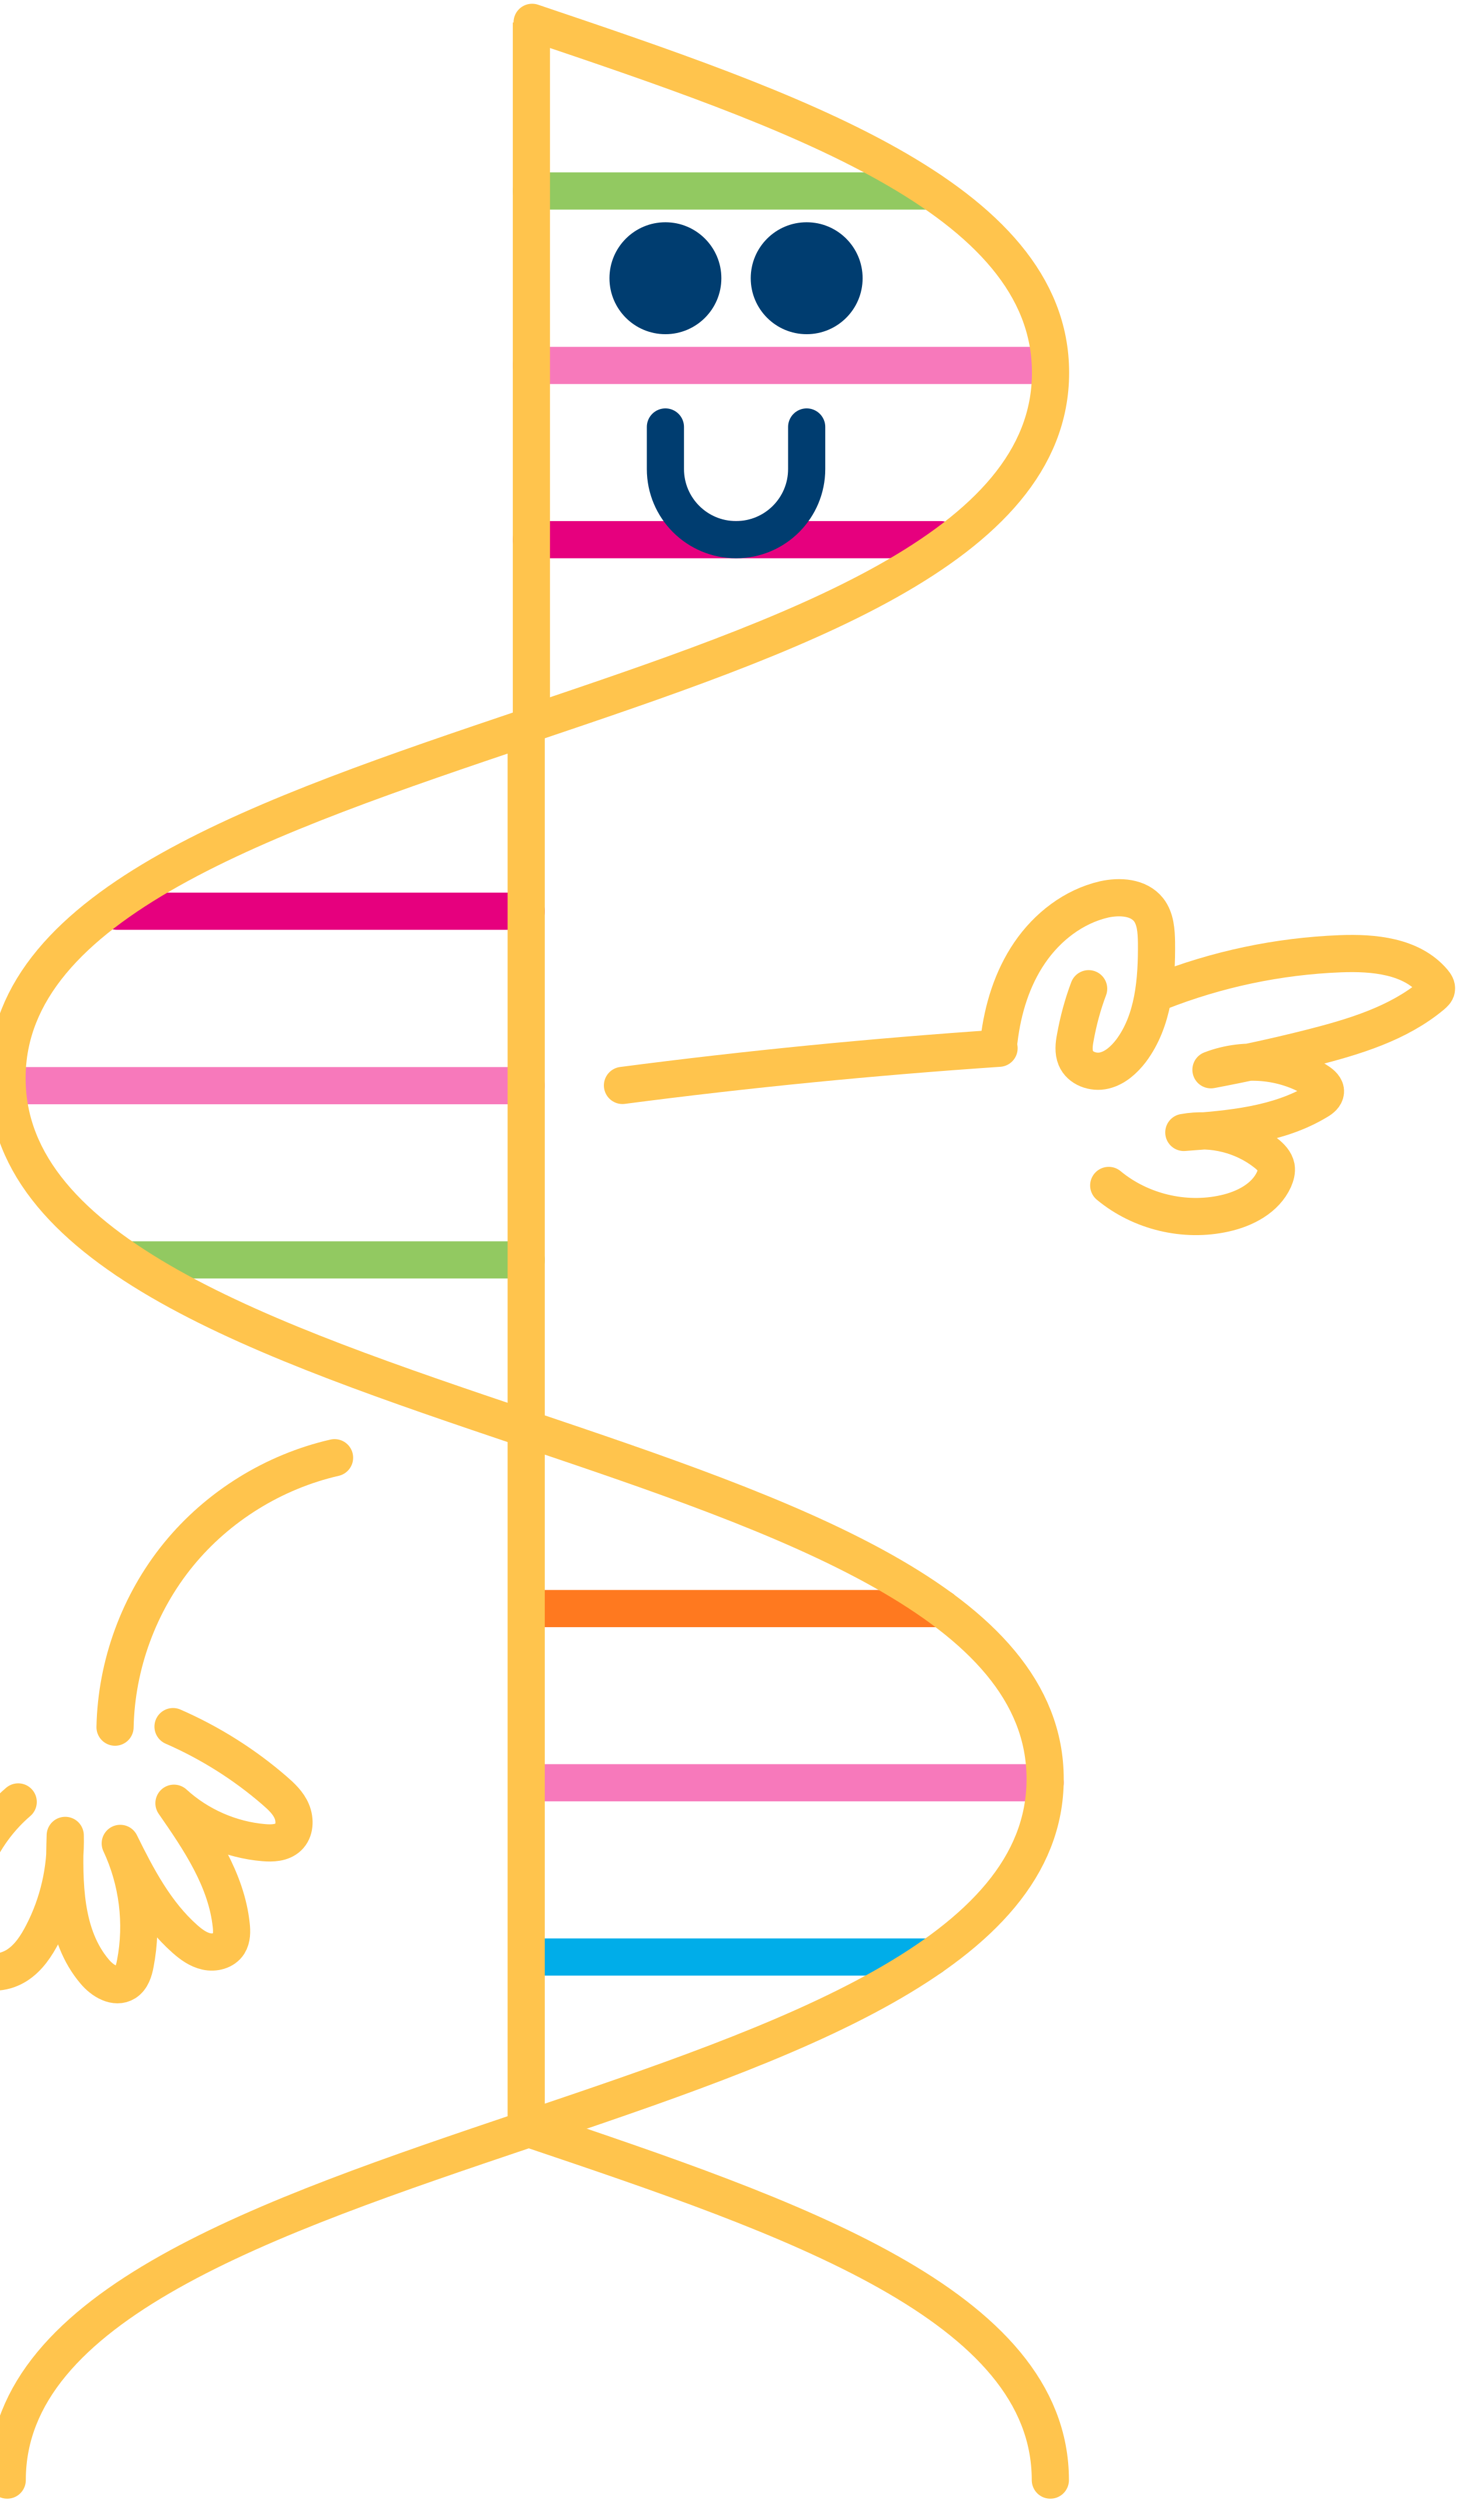<svg width="208" height="356" viewBox="0 0 208 356" fill="none" xmlns="http://www.w3.org/2000/svg">
<path d="M76.103 278.69H132.667" stroke="#00ADE9" stroke-width="5.296" stroke-linecap="round" stroke-linejoin="round"/>
<path d="M76.103 253.875H148.899" stroke="#F779BB" stroke-width="5.296" stroke-linecap="round" stroke-linejoin="round"/>
<path d="M76.103 229.067H134.149" stroke="#FF791F" stroke-width="5.296" stroke-linecap="round" stroke-linejoin="round"/>
<path d="M18.031 179.413H74.965" stroke="#92C961" stroke-width="5.296" stroke-linecap="round" stroke-linejoin="round"/>
<path d="M1.137 154.603H74.965" stroke="#F779BB" stroke-width="5.296" stroke-linecap="round" stroke-linejoin="round"/>
<path d="M16.654 129.762H74.965" stroke="#E6007E" stroke-width="5.296" stroke-linecap="round" stroke-linejoin="round"/>
<path d="M74.964 103.044V303.265" stroke="#FFC44D" stroke-width="5.296" stroke-linejoin="round"/>
<path d="M74.964 303.263C37.997 315.735 1.029 328.208 1.029 353.179" stroke="#FFC44D" stroke-width="5.296" stroke-linecap="round" stroke-linejoin="round"/>
<path d="M75.704 303.263C112.671 315.735 149.638 328.208 149.638 353.179" stroke="#FFC44D" stroke-width="5.296" stroke-linecap="round" stroke-linejoin="round"/>
<path d="M75.123 103.571C38.102 116.07 1.002 128.543 1.002 153.541C1.002 203.457 148.898 203.457 148.898 253.347C148.898 278.292 111.931 290.791 74.964 303.263" stroke="#FFC44D" stroke-width="5.296" stroke-linecap="round" stroke-linejoin="round"/>
<path d="M132.638 27.2H75.704" stroke="#92C961" stroke-width="5.296" stroke-linecap="round" stroke-linejoin="round"/>
<path d="M149.532 52.041H75.704" stroke="#F779BB" stroke-width="5.296" stroke-linecap="round" stroke-linejoin="round"/>
<path d="M134.015 76.851H75.704" stroke="#E6007E" stroke-width="5.296" stroke-linecap="round" stroke-linejoin="round"/>
<path d="M75.705 103.568V3.206" stroke="#FFC44D" stroke-width="5.296" stroke-linejoin="round"/>
<path d="M75.546 103.04C112.566 90.541 149.666 78.069 149.666 53.071C149.666 28.126 112.752 15.653 75.811 3.181" stroke="#FFC44D" stroke-width="5.296" stroke-linecap="round" stroke-linejoin="round"/>
<path d="M47.663 207.585C39.004 209.571 31.033 214.497 25.419 221.382C19.805 228.267 16.575 237.058 16.39 245.956" stroke="#FFC44D" stroke-width="5.296" stroke-linecap="round" stroke-linejoin="round"/>
<path d="M24.651 245.879C29.868 248.156 34.767 251.228 39.084 254.962C40.063 255.809 41.069 256.736 41.572 257.954C42.076 259.173 42.023 260.708 41.069 261.609C40.169 262.456 38.792 262.509 37.574 262.403C32.86 262.006 28.279 259.993 24.784 256.789C28.465 262.085 32.251 267.699 32.94 274.134C33.046 275.034 33.046 276.041 32.569 276.809C31.934 277.815 30.557 278.159 29.392 277.894C28.227 277.63 27.247 276.915 26.346 276.12C22.215 272.466 19.567 267.461 17.131 262.509C19.62 267.805 20.388 273.869 19.276 279.616C19.09 280.648 18.746 281.761 17.872 282.317C16.442 283.217 14.589 282.078 13.503 280.781C9.107 275.617 9.081 268.149 9.293 261.37C9.425 266.19 8.313 271.062 6.088 275.352C5.188 277.1 4.076 278.795 2.434 279.854C0.792 280.913 -1.459 281.231 -3.1 280.198C-5.113 278.954 -5.616 276.253 -5.563 273.896C-5.457 267.328 -2.386 260.867 2.593 256.604" stroke="#FFC44D" stroke-width="5.296" stroke-linecap="round" stroke-linejoin="round"/>
<path d="M94.798 47.591C99.2 47.591 102.769 44.023 102.769 39.621C102.769 35.218 99.2 31.65 94.798 31.65C90.396 31.65 86.827 35.218 86.827 39.621C86.827 44.023 90.396 47.591 94.798 47.591Z" fill="#003D70"/>
<path d="M114.923 47.591C119.326 47.591 122.894 44.023 122.894 39.621C122.894 35.218 119.326 31.65 114.923 31.65C110.521 31.65 106.953 35.218 106.953 39.621C106.953 44.023 110.521 47.591 114.923 47.591Z" fill="#003D70"/>
<path d="M114.924 60.805V66.789C114.924 72.35 110.422 76.852 104.861 76.852C99.3 76.852 94.798 72.35 94.798 66.789V60.805" stroke="#003D70" stroke-width="5.296" stroke-linecap="round" stroke-linejoin="round"/>
<path d="M88.681 154.572C106.503 152.242 124.404 150.494 142.331 149.276" stroke="#FFC44D" stroke-width="5.296" stroke-linecap="round" stroke-linejoin="round"/>
<path d="M142.331 148.107C142.86 143.712 144.185 139.342 146.7 135.662C149.216 131.981 152.95 129.094 157.266 128.088C159.517 127.585 162.218 127.744 163.648 129.571C164.628 130.842 164.733 132.59 164.76 134.205C164.813 139.581 164.363 145.327 161.132 149.643C160.152 150.914 158.881 152.08 157.318 152.45C155.756 152.821 153.877 152.159 153.267 150.676C152.897 149.776 153.003 148.743 153.188 147.79C153.612 145.406 154.247 143.05 155.095 140.799" stroke="#FFC44D" stroke-width="5.296" stroke-linecap="round" stroke-linejoin="round"/>
<path d="M165.105 141.273C173.34 138.015 182.106 136.162 190.95 135.818C195.717 135.632 201.092 136.135 204.191 139.79C204.455 140.107 204.72 140.478 204.641 140.902C204.588 141.246 204.296 141.484 204.032 141.723C199.186 145.774 192.883 147.654 186.739 149.217C182.026 150.409 177.286 151.441 172.52 152.342C177.471 150.435 183.323 151.071 187.772 154.01C188.302 154.354 188.884 154.857 188.832 155.493C188.779 156.075 188.249 156.499 187.746 156.79C182.106 160.206 175.22 160.789 168.653 161.266C172.731 160.524 177.127 161.636 180.384 164.231C181.02 164.735 181.655 165.37 181.814 166.191C181.92 166.8 181.735 167.409 181.496 167.965C180.278 170.64 177.366 172.149 174.506 172.785C168.786 174.082 162.483 172.573 157.955 168.813" stroke="#FFC44D" stroke-width="5.296" stroke-linecap="round" stroke-linejoin="round"/>
</svg>
